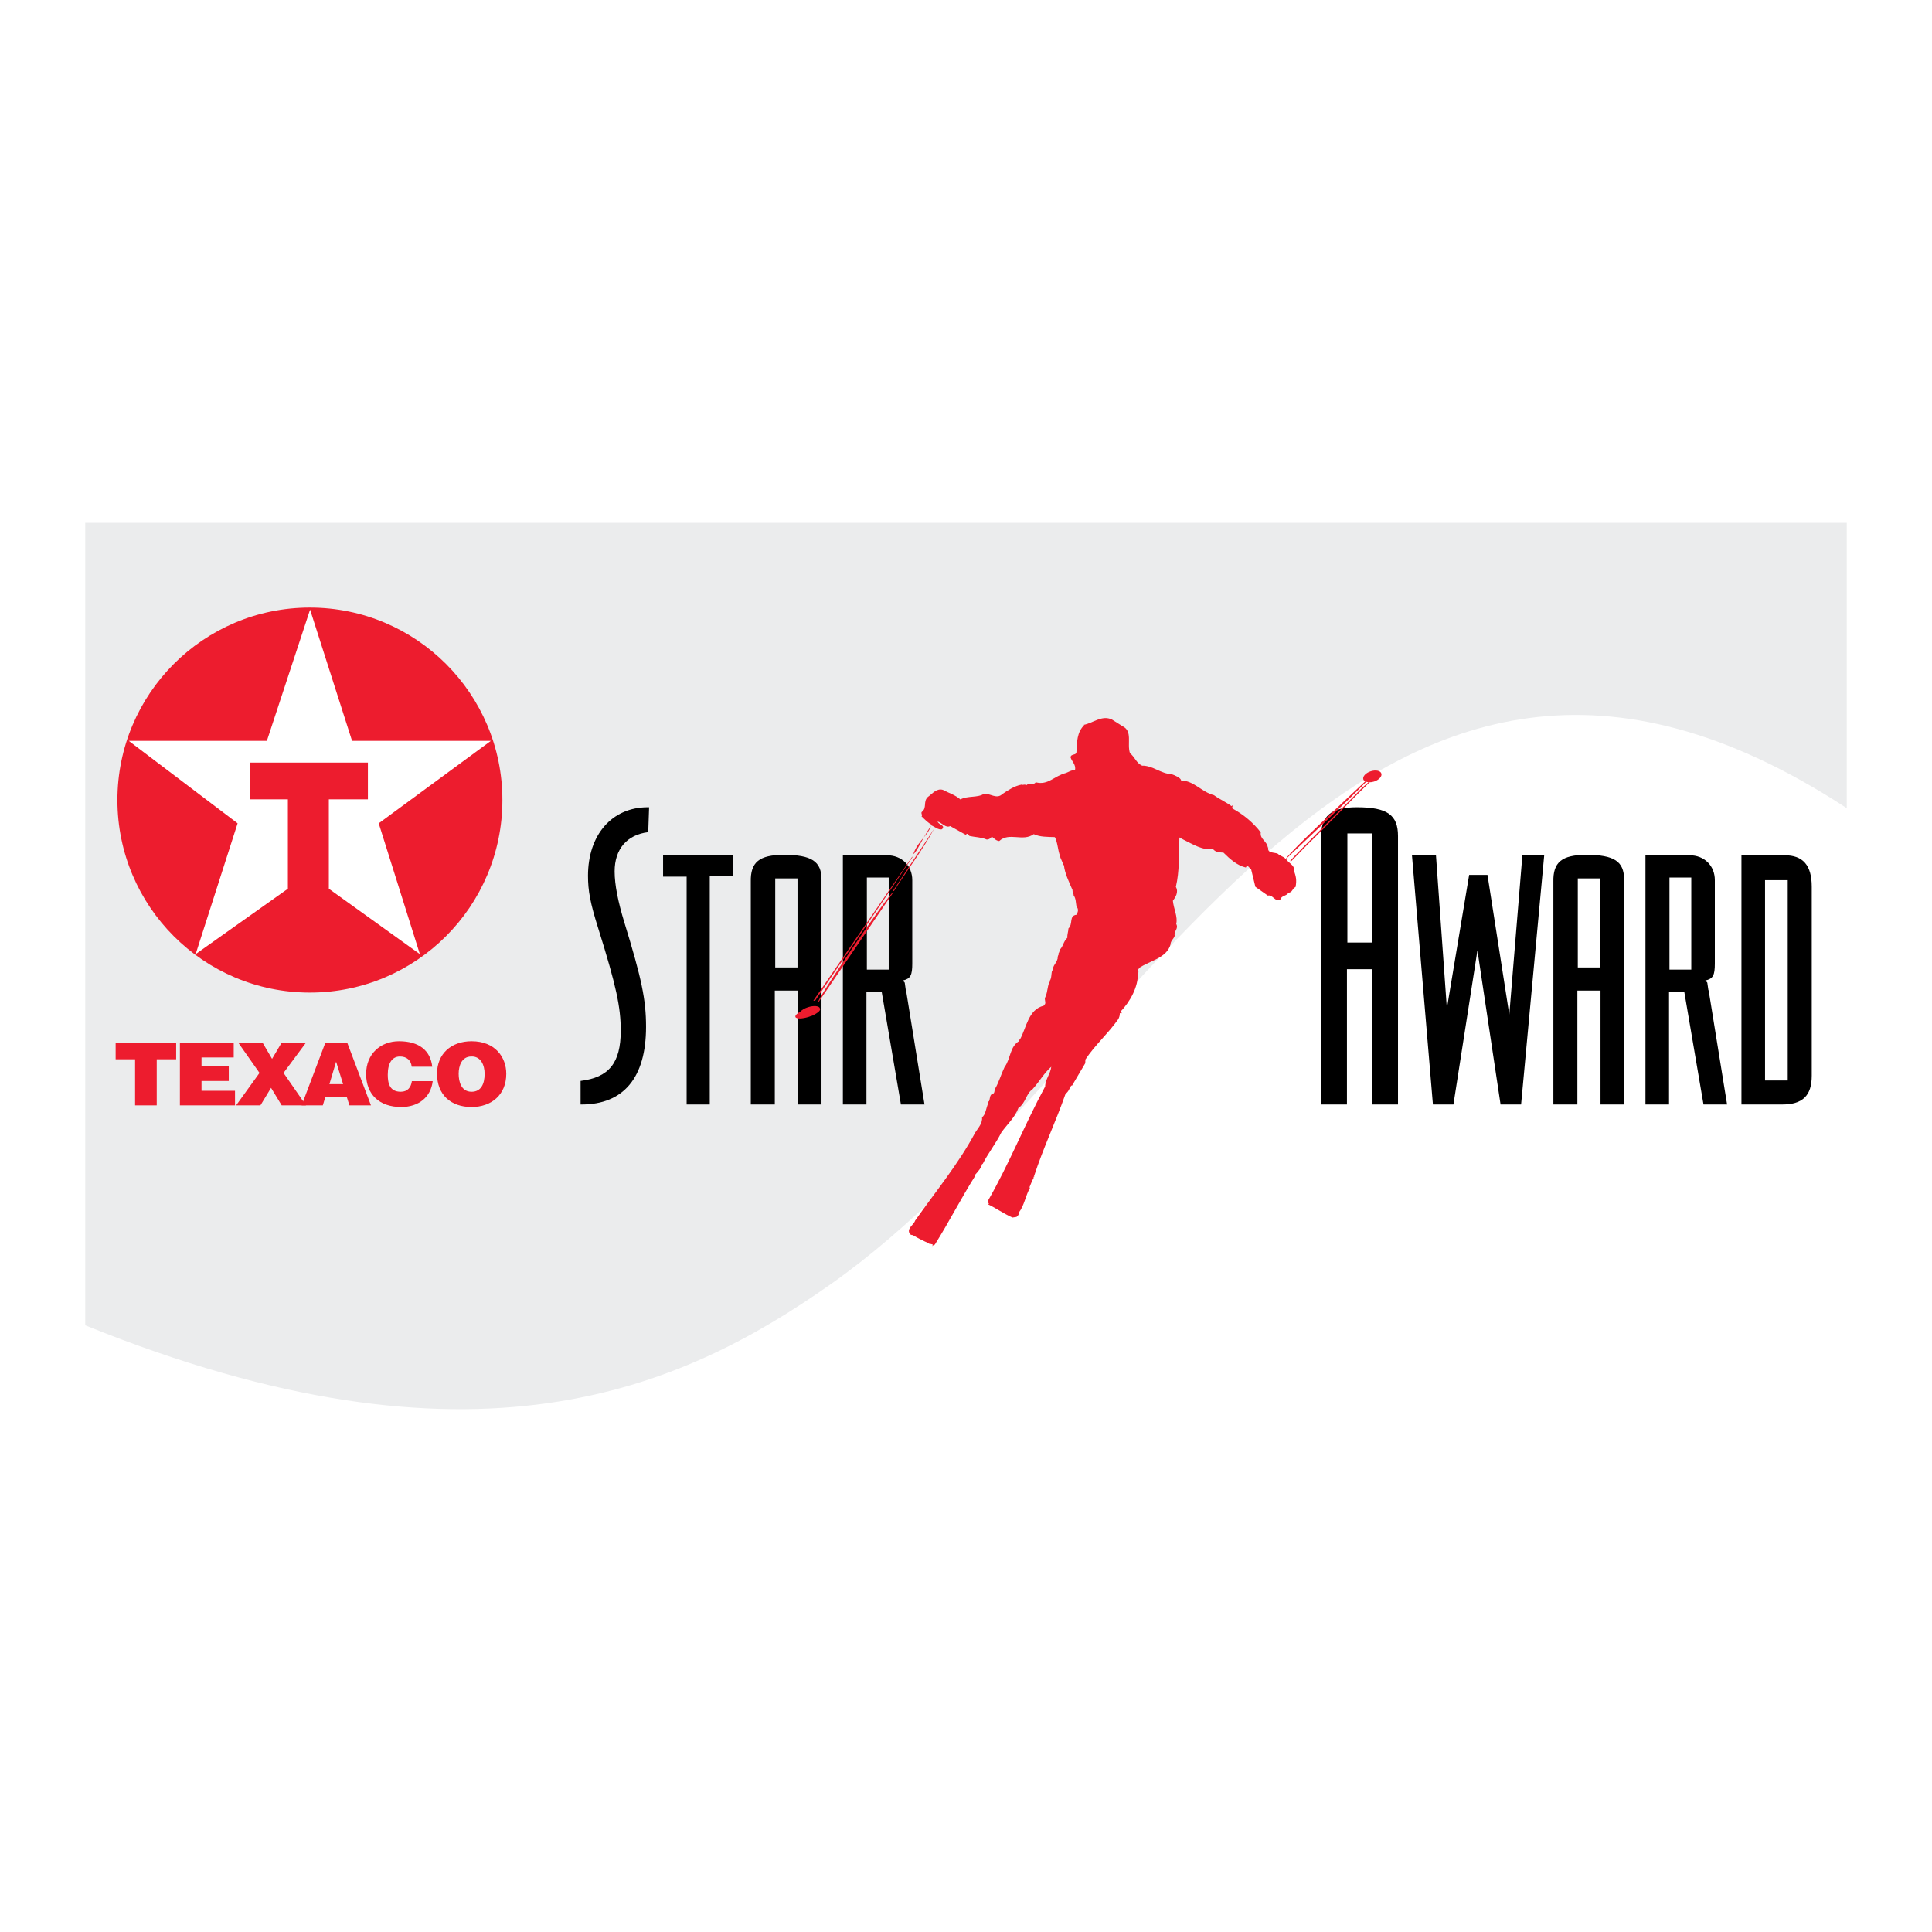<?xml version="1.0" encoding="utf-8"?>
<!-- Generator: Adobe Illustrator 13.0.0, SVG Export Plug-In . SVG Version: 6.00 Build 14948)  -->
<!DOCTYPE svg PUBLIC "-//W3C//DTD SVG 1.0//EN" "http://www.w3.org/TR/2001/REC-SVG-20010904/DTD/svg10.dtd">
<svg version="1.0" id="Layer_1" xmlns="http://www.w3.org/2000/svg" xmlns:xlink="http://www.w3.org/1999/xlink" x="0px" y="0px"
	 width="192.756px" height="192.756px" viewBox="0 0 192.756 192.756" enable-background="new 0 0 192.756 192.756"
	 xml:space="preserve">
<g>
	<polygon fill-rule="evenodd" clip-rule="evenodd" fill="#FFFFFF" points="0,0 192.756,0 192.756,192.756 0,192.756 0,0 	"/>
	<path fill-rule="evenodd" clip-rule="evenodd" fill="#EBECED" d="M8.504,52.165v80.062c38.745,15.672,59.421,6.426,74.404-4.123
		c31.648-22.287,53.208-78.944,101.344-47.473V52.165H8.504L8.504,52.165z"/>
	<path fill-rule="evenodd" clip-rule="evenodd" d="M64.675,83.024c-2.133,0.259-3.353,1.697-3.353,3.918
		c0,1.35,0.349,3.047,0.958,5.052c1.742,5.658,2.176,7.751,2.176,10.451c0,5.094-2.264,7.75-6.444,7.75h-0.087v-2.352
		c2.83-0.35,4.006-1.787,4.006-5.008c0-2.352-0.435-4.441-2.265-10.277c-0.783-2.481-1.001-3.701-1.001-5.183
		c0-4.093,2.395-6.835,5.966-6.835h0.13L64.675,83.024L64.675,83.024z"/>
	<polygon fill-rule="evenodd" clip-rule="evenodd" points="73.122,87.422 70.813,87.422 70.813,110.195 68.506,110.195 
		68.506,87.464 66.156,87.464 66.156,85.331 73.122,85.331 73.122,87.422 	"/>
	<path fill-rule="evenodd" clip-rule="evenodd" d="M79.567,87.64v8.883h-2.222V87.64H79.567L79.567,87.64z M81.961,110.195V87.943
		v-0.216c0-1.786-1.002-2.439-3.745-2.439c-2.483,0-3.354,0.739-3.309,2.7v0.218v21.989h2.395V98.83h2.307v11.365H81.961
		L81.961,110.195z"/>
	<path fill-rule="evenodd" clip-rule="evenodd" d="M88.667,87.553v9.186h-2.179v-9.186H88.667L88.667,87.553z M84.094,85.331v24.864
		h2.351V98.961h1.523l1.917,11.234h2.353l-1.831-11.322l-0.042-0.131l-0.087-0.609c0-0.131-0.045-0.131-0.219-0.305
		c0.785-0.176,0.958-0.521,0.958-1.698v-0.218v-7.88v-0.218c0-1.436-1.044-2.483-2.527-2.483h-0.348H84.094L84.094,85.331z"/>
	<path fill-rule="evenodd" clip-rule="evenodd" d="M136.91,83.153v10.888h-2.481V83.153H136.91L136.91,83.153z M139.479,110.195
		V83.721v-0.307c0-2.089-1.044-2.874-4.092-2.874c-2.656,0-3.614,0.871-3.614,3.18v0.261v26.213h2.612V96.696h2.524v13.499H139.479
		L139.479,110.195z"/>
	<polygon fill-rule="evenodd" clip-rule="evenodd" points="151.76,110.195 149.712,110.195 147.404,94.823 145.01,110.195 
		142.963,110.195 140.872,85.331 143.267,85.331 144.355,100.615 146.578,87.29 148.407,87.29 150.583,101.225 151.889,85.331 
		154.067,85.331 151.76,110.195 	"/>
	<path fill-rule="evenodd" clip-rule="evenodd" d="M159.641,87.64v8.883h-2.223V87.64H159.641L159.641,87.64z M162.033,110.195
		V87.943v-0.216c0-1.786-1-2.439-3.744-2.439c-2.481,0-3.353,0.739-3.308,2.7v0.218v21.989h2.395V98.83h2.308v11.365H162.033
		L162.033,110.195z"/>
	<path fill-rule="evenodd" clip-rule="evenodd" d="M168.74,87.553v9.186h-2.177v-9.186H168.74L168.74,87.553z M164.168,85.331
		v24.864h2.352V98.961h1.523l1.916,11.234h2.353l-1.829-11.322l-0.044-0.131l-0.088-0.609c0-0.131-0.043-0.131-0.218-0.305
		c0.783-0.176,0.957-0.521,0.957-1.698v-0.218v-7.88v-0.218c0-1.436-1.045-2.483-2.523-2.483h-0.351H164.168L164.168,85.331z"/>
	<path fill-rule="evenodd" clip-rule="evenodd" d="M176.099,87.814h2.264v19.987h-2.264V87.814L176.099,87.814z M173.745,85.331
		v24.864h3.616h0.435c2.048,0,2.963-0.871,2.963-2.875v-0.26V88.684v-0.217c0-2.134-0.872-3.136-2.702-3.136h-0.435H173.745
		L173.745,85.331z"/>
	<path fill-rule="evenodd" clip-rule="evenodd" fill="#ED1C2E" d="M136.755,76.952c-0.498,0.163-0.828,0.523-0.735,0.806
		c0.029,0.086,0.102,0.149,0.189,0.199c-2.167,2.042-7.221,6.721-7.938,7.743c-0.192-0.252-0.56-0.289-0.782-0.52
		c-0.334-0.164-1.103-0.021-0.954-0.653l-0.046,0.042c-0.062-0.654-0.81-0.831-0.704-1.523c-0.74-0.961-1.74-1.799-2.823-2.382
		c-0.051-0.114,0.007-0.192,0.026-0.3c-0.035,0.005-0.086,0.011-0.111,0.068c-0.539-0.396-1.221-0.703-1.76-1.098
		c-1.213-0.3-1.999-1.449-3.273-1.462c-0.039-0.274-0.605-0.508-0.953-0.634c-1.054-0.028-1.883-0.872-2.944-0.847
		c-0.589-0.267-0.729-0.876-1.211-1.244c-0.314-0.969,0.298-2.205-0.755-2.702l-1.042-0.658c-0.998-0.473-1.875,0.349-2.812,0.531
		l0.039,0.031c-0.724,0.711-0.718,1.686-0.767,2.654c0.007,0.4-0.545,0.162-0.593,0.554c0.133,0.433,0.572,0.74,0.444,1.281
		c-0.379-0.016-0.643,0.194-0.904,0.285c-1.163,0.283-1.779,1.258-3.014,0.925c-0.225,0.346-0.719,0.031-0.937,0.306
		c-0.125-0.157-0.377,0.017-0.476-0.072c-0.736,0.138-1.362,0.573-1.927,0.948c-0.541,0.532-1.197-0.076-1.812-0.043
		c-0.608,0.432-1.66,0.179-2.36,0.575c-0.512-0.454-1.16-0.642-1.755-0.96c-0.629-0.175-1.046,0.39-1.497,0.715
		c-0.499,0.472-0.048,1.089-0.608,1.498c-0.102,0.137,0.12,0.35-0.024,0.423c0.341,0.336,0.644,0.643,1.037,0.866
		c-0.012,0.014-0.023,0.033-0.034,0.048c0.347,0.162,0.698,0.47,1.042,0.388c0.387-0.422-0.335-0.423-0.438-0.775
		c0.43,0.114,0.823,0.688,1.254,0.453l1.571,0.88l0.072-0.099c0.167-0.041,0.193,0.148,0.287,0.206
		c0.569,0.13,1.171,0.115,1.706,0.354c0.241,0.019,0.394-0.125,0.526-0.284c0.271,0.208,0.402,0.398,0.733,0.438
		c1.001-0.925,2.355,0.107,3.444-0.689c0.627,0.296,1.345,0.268,2.109,0.299c0.285,0.552,0.286,1.269,0.507,1.848
		c0.025,0.292,0.301,0.637,0.301,0.883l0.096,0.075c0.089,0.842,0.519,1.67,0.859,2.478c-0.018,0.23,0.119,0.35,0.11,0.527
		c0.233,0.298,0.211,0.738,0.286,1.129c0.237,0.226,0.147,0.553-0.006,0.802c-0.774,0.108-0.313,0.918-0.799,1.369
		c-0.005,0.313-0.138,0.594-0.106,0.921c-0.423,0.407-0.405,0.876-0.771,1.207l0.039,0.028l-0.072,0.099
		c0.042,0.168-0.176,0.215-0.023,0.3c-0.066,0.027-0.169,0.267-0.144,0.438c-0.158,0.579-0.479,0.624-0.491,1.238
		c-0.02-0.015-0.06-0.047-0.047-0.082c-0.121,0.349-0.041,0.792-0.255,1.083l-0.057-0.025l-0.014,0.018l0.095,0.072l0.015-0.018
		c-0.257,0.244-0.225,1.061-0.476,1.566c-0.156,0.232,0.14,0.609-0.096,0.764l-0.04-0.029l-0.016,0.125
		c-1.549,0.355-1.741,2.23-2.369,3.35l-0.085,0.012c0.141,0.016-0.093,0.066,0.022,0.152c-0.972,0.539-0.86,1.779-1.48,2.6
		c-0.345,0.711-0.57,1.527-0.93,2.135c-0.117,0.139-0.016,0.475-0.249,0.541c-0.334,0.064-0.251,0.506-0.387,0.77l-0.039-0.029
		l-0.021,0.213c-0.22,0.379-0.246,1.15-0.625,1.377c0.068,0.602-0.379,1.064-0.674,1.525c-1.676,3.148-3.99,5.932-6,8.793
		c-0.114,0.4-0.85,0.783-0.552,1.281c0.052,0.133,0.194,0.166,0.314,0.166c0.512,0.312,1.157,0.625,1.561,0.795
		c0.042,0.047,0.127,0.158,0.24,0.211l-0.137-0.104c-0.021-0.033,0.009-0.053,0.021-0.09c0.084,0.109,0.2,0.076,0.312,0.131
		l-0.04,0.152c0.055-0.066,0.148-0.123,0.246-0.146c1.399-2.219,2.67-4.717,4.042-6.879l-0.06-0.045
		c0.328-0.361,0.669-0.74,0.748-1.152l0.038,0.047c0.491-1.01,1.322-2.051,1.866-3.156c0.528-0.754,1.364-1.502,1.709-2.455
		c0.736-0.486,0.74-1.412,1.412-1.871c0.682-0.758,1.158-1.627,1.862-2.234c-0.071,0.691-0.607,1.273-0.609,1.971
		c-2.035,3.758-3.605,7.762-5.735,11.445l0.126,0.277l-0.119,0.018c0.645,0.295,1.619,0.961,2.464,1.332l0.406-0.059
		c0.119-0.119,0.261-0.209,0.215-0.412c0.579-0.744,0.68-1.717,1.134-2.498l-0.059-0.043c0.143-0.316,0.236-0.627,0.416-0.93
		c0.005,0.014-0.044-0.186,0.101-0.137l-0.058-0.043c0.915-2.816,2.171-5.434,3.144-8.223c0.327-0.219,0.394-0.596,0.583-0.832
		l0.057,0.027l1.325-2.244l0.016-0.369c0.929-1.42,2.242-2.562,3.271-4.016c0.111-0.172,0.175-0.443,0.158-0.562
		c0.044-0.162,0.22,0.09,0.189-0.115c-0.049,0.025-0.092-0.037-0.131-0.068c0.987-1.025,1.788-2.498,1.748-3.839
		c0.168-0.146-0.109-0.403,0.138-0.489l-0.039-0.03c1.046-0.737,2.782-0.981,3.164-2.376c-0.015-0.331,0.316-0.535,0.41-0.844
		c-0.09-0.509,0.415-0.704,0.153-1.19c0.173-0.722-0.247-1.466-0.333-2.31c0.259-0.35,0.596-0.868,0.298-1.384
		c0.37-1.588,0.295-3.181,0.35-4.934l0.411,0.222c0.943,0.461,1.892,1.079,2.939,0.932c0.292,0.361,0.685,0.326,1.05,0.361
		c0.645,0.643,1.375,1.29,2.229,1.485c0.184-0.392,0.325,0.095,0.52,0.137l0.432,1.788l1.244,0.875
		c0.515-0.125,0.698,0.671,1.246,0.402c0.109-0.434,0.622-0.332,0.812-0.689c0.41-0.022,0.37-0.419,0.71-0.571
		c0.133-0.734,0.035-1.052-0.178-1.686c0.122-0.469-0.528-0.693-0.78-1.111c0.879-0.829,5.962-5.572,8.003-7.699
		c0.067,0.023,0.144,0.038,0.228,0.044c-0.318,0.279-0.66,0.587-0.646,0.567c-0.805,0.862-6.458,6.441-7.178,7.292l0.123,0.019
		c0.812-0.812,1.612-1.692,2.312-2.331l4.521-4.581c0.455-0.439,0.763-0.743,0.981-0.959c0.139-0.004,0.286-0.021,0.442-0.072
		c0.494-0.16,0.825-0.522,0.73-0.806C137.731,76.887,137.25,76.79,136.755,76.952L136.755,76.952z"/>
	<path fill-rule="evenodd" clip-rule="evenodd" fill="#ED1C2E" d="M92.985,124.475l0.038-0.154
		C92.985,124.369,92.963,124.422,92.985,124.475L92.985,124.475z"/>
	<path fill-rule="evenodd" clip-rule="evenodd" fill="#ED1C2E" d="M92.902,82.4c-0.249,0.322-0.498,0.733-0.731,1.147
		C92.448,83.213,92.712,82.875,92.902,82.4L92.902,82.4z"/>
	<path fill-rule="evenodd" clip-rule="evenodd" fill="#ED1C2E" d="M92.902,82.4c0.013-0.015,0.025-0.034,0.037-0.049
		c-0.004-0.001-0.006-0.005-0.012-0.008C92.92,82.365,92.91,82.38,92.902,82.4L92.902,82.4z"/>
	<path fill-rule="evenodd" clip-rule="evenodd" fill="#ED1C2E" d="M92.17,83.548c-0.368,0.443-0.762,0.886-1.048,1.649
		C91.314,85.172,91.712,84.366,92.17,83.548L92.17,83.548z"/>
	<path fill-rule="evenodd" clip-rule="evenodd" fill="#ED1C2E" d="M89.585,88.155l-0.497,0.729l0.095,0.021
		c1.274-2.009,2.893-4.138,4.045-6.272C92.01,84.55,90.75,86.336,89.585,88.155L89.585,88.155z"/>
	<polygon fill-rule="evenodd" clip-rule="evenodd" fill="#ED1C2E" points="88.159,89.799 91.046,85.503 91.009,85.476 
		81.145,99.842 81.32,99.842 88.159,89.799 	"/>
	<path fill-rule="evenodd" clip-rule="evenodd" fill="#ED1C2E" d="M81.623,100.041l7.522-11.043
		C89.064,88.58,81.055,100.287,81.623,100.041L81.623,100.041z"/>
	<path fill-rule="evenodd" clip-rule="evenodd" fill="#ED1C2E" d="M81.797,100.621c-0.002-0.01,0.005-0.018,0.002-0.027
		c-0.08-0.246-0.617-0.293-1.2-0.102c-0.34,0.111-0.604,0.277-0.761,0.447c-0.329,0.182-0.524,0.379-0.479,0.52
		c0.072,0.213,0.678,0.205,1.357-0.016c0.046-0.018,0.088-0.031,0.131-0.049c0.016-0.004,0.03-0.004,0.045-0.01
		c0.221-0.07,0.402-0.17,0.555-0.275c0.047-0.029,0.09-0.059,0.128-0.088c0.009-0.006,0.018-0.014,0.025-0.018
		c0.164-0.129,0.251-0.254,0.219-0.35C81.816,100.643,81.804,100.631,81.797,100.621L81.797,100.621z"/>
	<path fill-rule="evenodd" clip-rule="evenodd" fill="#ED1C2E" d="M50.125,79.824c0,10.606-8.599,19.206-19.206,19.206
		c-10.606,0-19.204-8.599-19.204-19.206s8.598-19.205,19.204-19.205C41.527,60.619,50.125,69.217,50.125,79.824L50.125,79.824z"/>
	<polygon fill-rule="evenodd" clip-rule="evenodd" fill="#FFFFFF" points="19.521,95.193 28.722,88.669 28.722,79.749 
		24.971,79.749 24.971,76.086 36.706,76.086 36.706,79.749 32.808,79.749 32.808,88.669 41.889,95.193 37.784,82.144 48.979,73.914 
		35.124,73.914 30.937,60.823 26.627,73.914 12.843,73.914 23.706,82.144 19.521,95.193 	"/>
	<polygon fill-rule="evenodd" clip-rule="evenodd" fill="#ED1C2E" points="11.538,104.049 17.576,104.049 17.576,105.684 
		15.637,105.684 15.637,110.283 13.478,110.283 13.478,105.684 11.538,105.684 11.538,104.049 	"/>
	<polygon fill-rule="evenodd" clip-rule="evenodd" fill="#ED1C2E" points="17.949,110.283 17.949,104.049 23.318,104.049 
		23.318,105.502 20.106,105.502 20.106,106.395 22.825,106.395 22.825,107.85 20.106,107.85 20.106,108.828 23.447,108.828 
		23.447,110.283 17.949,110.283 	"/>
	<polygon fill-rule="evenodd" clip-rule="evenodd" fill="#ED1C2E" points="25.982,110.283 23.556,110.283 25.891,107.045 
		23.786,104.049 26.21,104.049 27.145,105.643 28.086,104.049 30.512,104.049 28.288,107.045 30.53,110.283 28.104,110.283 
		27.043,108.533 25.982,110.283 	"/>
	<path fill-rule="evenodd" clip-rule="evenodd" fill="#ED1C2E" d="M30.094,110.283l2.36-6.234h2.196l2.362,6.234h-2.151
		l-0.256-0.822h-2.151l-0.247,0.822H30.094L30.094,110.283z M33.534,105.926l-0.668,2.236h1.364L33.534,105.926L33.534,105.926z"/>
	<path fill-rule="evenodd" clip-rule="evenodd" fill="#ED1C2E" d="M41.076,106.428c-0.065-0.648-0.495-1.021-1.171-1.021
		c-0.759,0-1.217,0.615-1.217,1.82c0,0.875,0.202,1.697,1.299,1.697c0.695,0,1.024-0.459,1.106-1.057h2.079
		c-0.192,1.611-1.411,2.58-3.148,2.58c-2.179,0-3.496-1.266-3.496-3.291c0-2.016,1.446-3.273,3.286-3.273
		c2.013,0,3.139,0.945,3.312,2.545H41.076L41.076,106.428z"/>
	<path fill-rule="evenodd" clip-rule="evenodd" fill="#ED1C2E" d="M50.511,107.131c0,2.121-1.508,3.316-3.459,3.316
		c-2.067,0-3.449-1.211-3.449-3.334c0-1.957,1.4-3.23,3.449-3.23C49.404,103.883,50.511,105.484,50.511,107.131L50.511,107.131z
		 M45.761,107.131c0,0.797,0.257,1.793,1.29,1.793c0.935,0,1.3-0.762,1.3-1.793c0-0.848-0.365-1.75-1.317-1.725
		C46.055,105.406,45.761,106.342,45.761,107.131L45.761,107.131z"/>
</g>
</svg>
